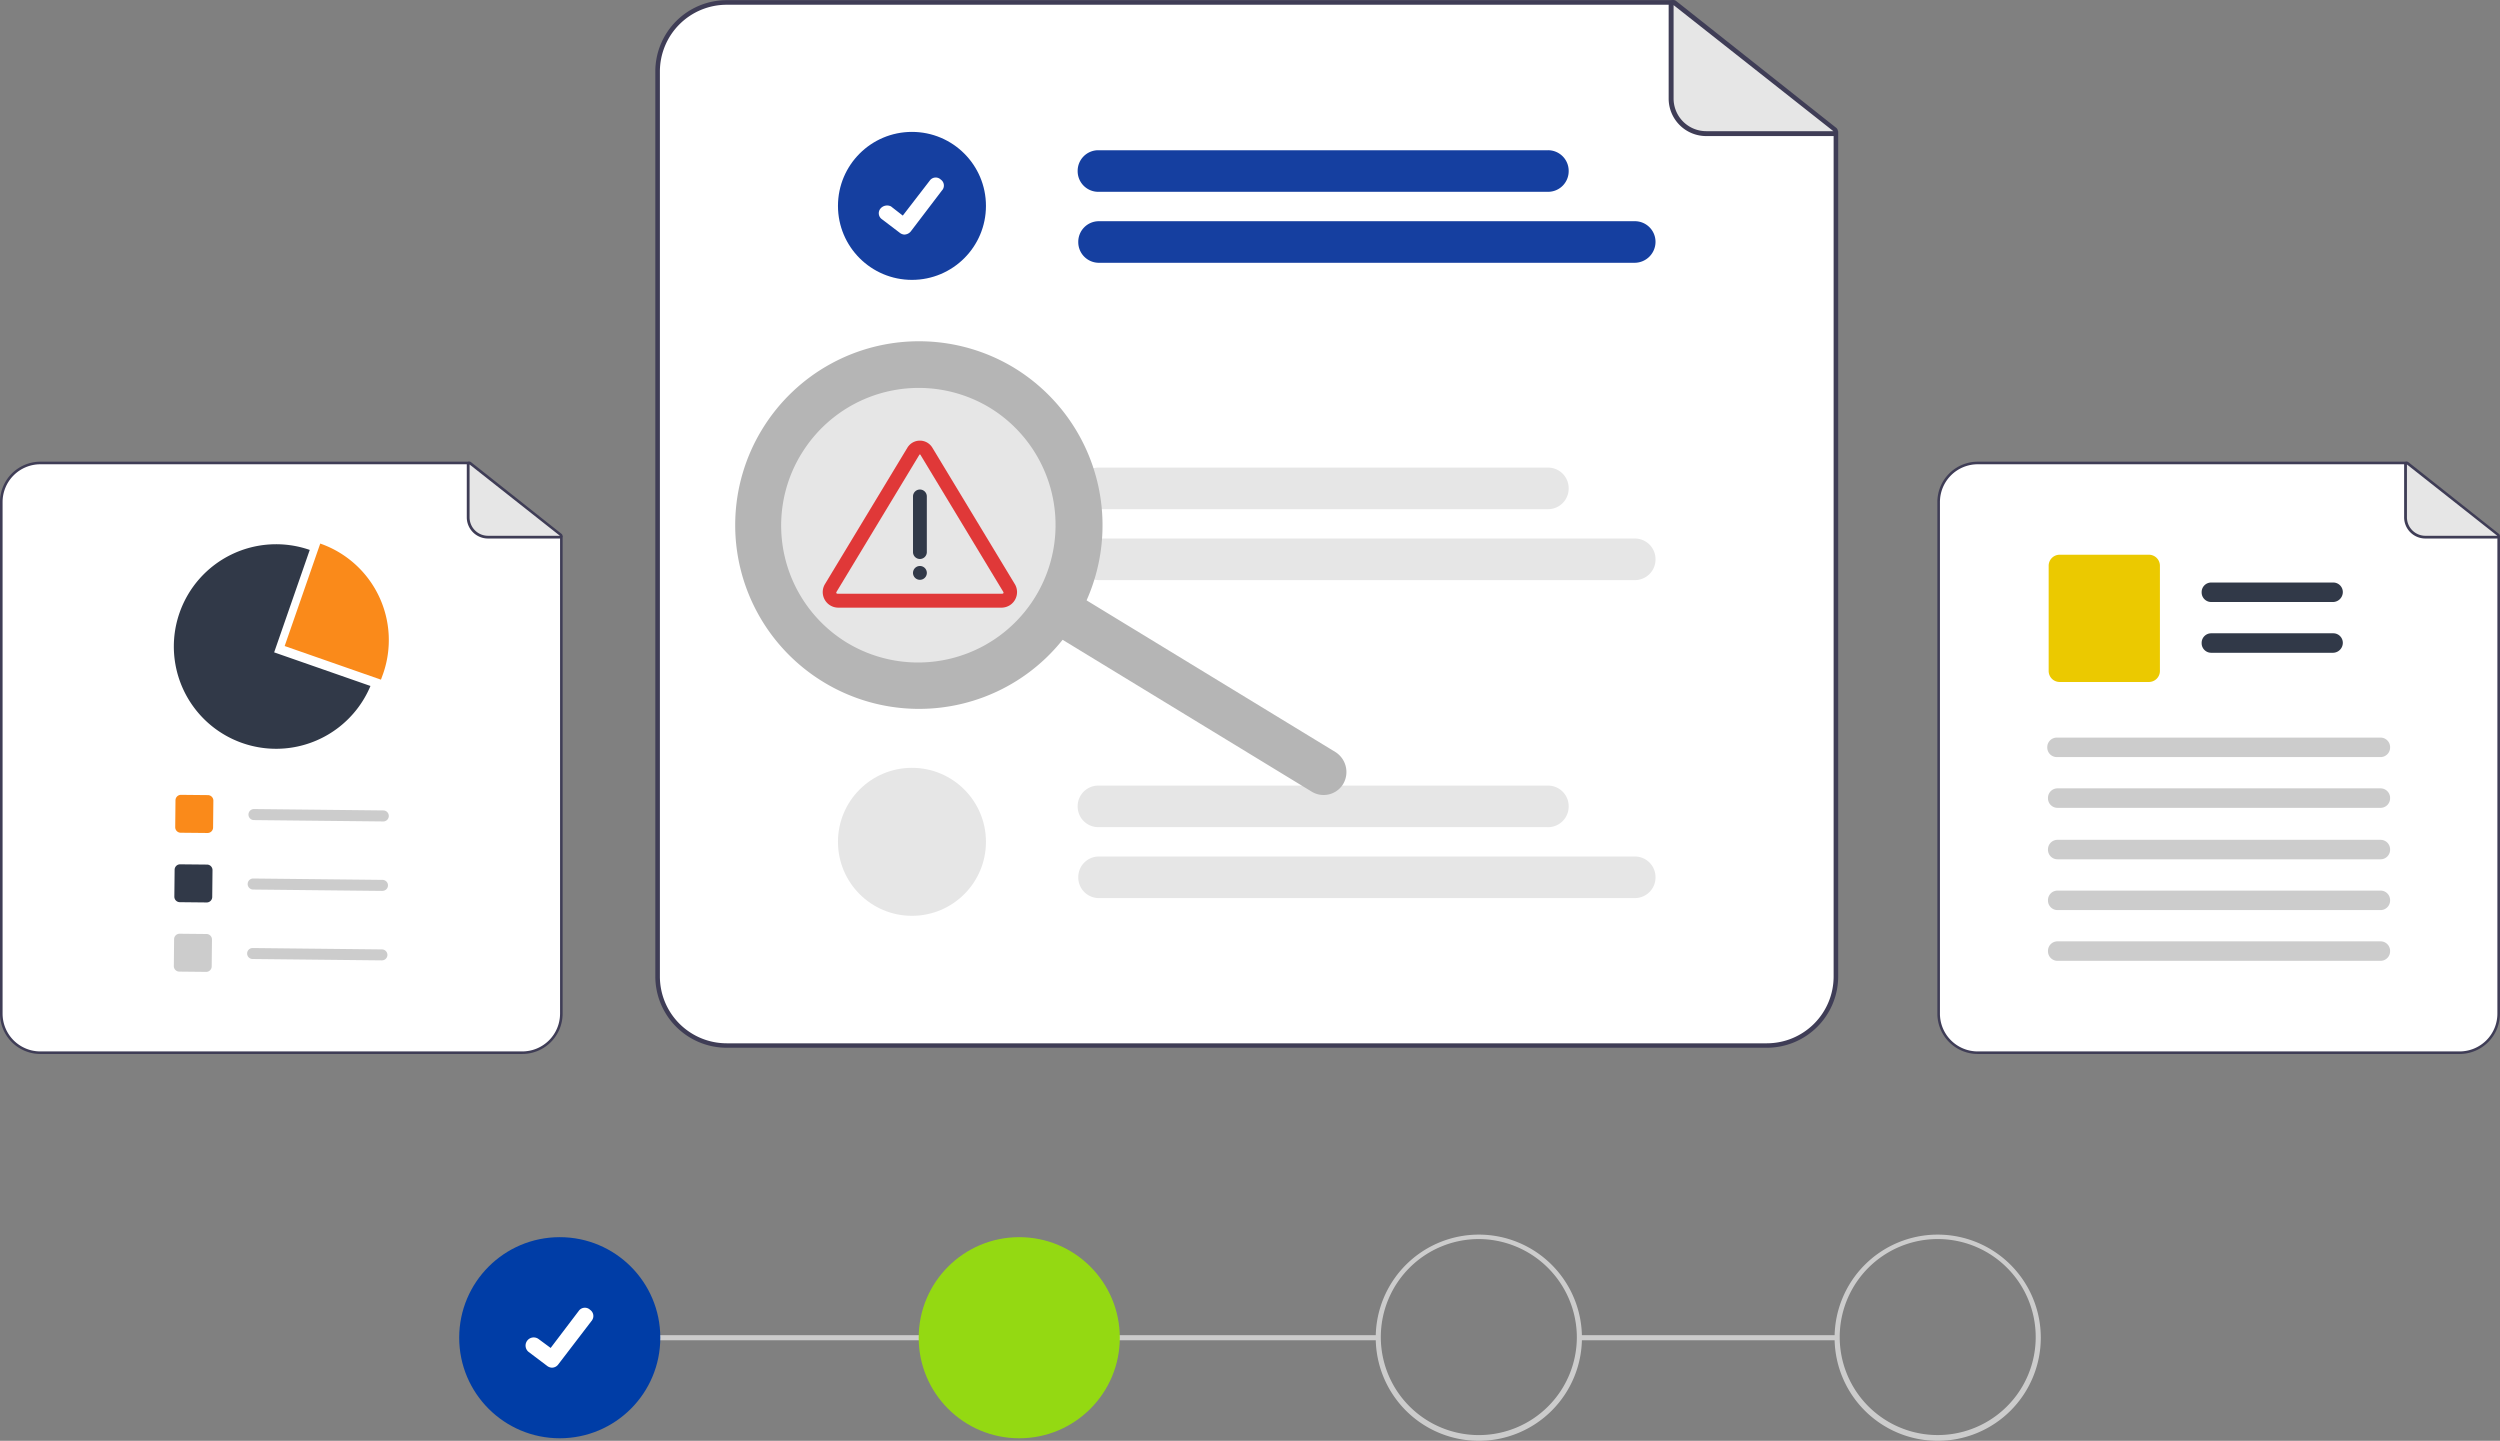 <svg xmlns="http://www.w3.org/2000/svg" width="333.679" height="192.307" viewBox="0 0 333.679 192.307"><rect x="0" y="0" width="333.679" height="192.307" fill="#808080" stroke="none"/><defs><style>.a{fill:#fff;}.b{fill:#3f3d56;}.c{fill:#e6e6e6;}.d{fill:#313948;}.e{fill:#ebc900;}.f{fill:#ccc;}.g{fill:#fa8a1a;}.h{fill:#e03838;}.i{fill:#153fa0;}.j{fill:#003da6;}.k{fill:#94d912;}.l{fill:#b5b5b5;}</style></defs><g transform="translate(-329.631 -407.305)"><g transform="translate(329.631 407.305)"><g transform="translate(87.465)"><path class="a" d="M576.461,424.833V537.648a9.213,9.213,0,0,1-9.212,9.212H428.406a9.212,9.212,0,0,1-9.212-9.212h0v-120.8a9.211,9.211,0,0,1,9.212-9.212H554.737" transform="translate(-418.886 -407.312)"></path><path class="b" d="M567.242,547.15H428.4a9.529,9.529,0,0,1-9.519-9.519V416.846a9.528,9.528,0,0,1,9.519-9.519H554.728v.613H428.4a8.917,8.917,0,0,0-8.908,8.908v120.8a8.918,8.918,0,0,0,8.908,8.908H567.244a8.919,8.919,0,0,0,8.908-8.908V424.821h.61V537.64A9.531,9.531,0,0,1,567.242,547.15Z" transform="translate(-418.88 -407.305)"></path><path class="c" d="M578.884,425.158H561.9a4.676,4.676,0,0,1-4.676-4.676h0V407.937a.294.294,0,0,1,.294-.294h0a.3.3,0,0,1,.18.065l21.369,16.928a.294.294,0,0,1,.045.412.3.3,0,0,1-.227.111Z" transform="translate(-421.646 -407.312)"></path><path class="b" d="M578.878,425.466H561.893a5.005,5.005,0,0,1-5-5V407.923a.617.617,0,0,1,.616-.618h0a.612.612,0,0,1,.383.132l21.364,16.928a.618.618,0,0,1-.392,1.1Zm0-.652-21.327-16.826v12.475a4.356,4.356,0,0,0,4.349,4.349h16.888Z" transform="translate(-421.639 -407.305)"></path></g><path class="c" d="M539.167,470.99H479.177a2.751,2.751,0,0,0-2.775,2.727.382.382,0,0,0,0,.048,2.752,2.752,0,0,0,2.728,2.774h60.034a2.753,2.753,0,0,0,2.775-2.728v-.046a2.752,2.752,0,0,0-2.728-2.775Z" transform="translate(-332.565 -408.578)"></path><path class="c" d="M550.759,480.65h-71.5a2.751,2.751,0,0,0-2.774,2.728.378.378,0,0,0,0,.047,2.752,2.752,0,0,0,2.727,2.775h71.544a2.753,2.753,0,0,0,2.775-2.728v-.047a2.752,2.752,0,0,0-2.728-2.775Z" transform="translate(-332.567 -408.771)"></path><path class="c" d="M477.391,478.13a23.178,23.178,0,0,1-22.94,23.128h-.567a22.946,22.946,0,0,1-22.375-23.5c0-.064,0-.127.006-.192a22.946,22.946,0,0,1,23.5-22.376l.193.006A22.874,22.874,0,0,1,477.391,478.13Z" transform="translate(-331.667 -408.262)"></path><g transform="translate(258.583 61.607)"><path class="a" d="M668.414,480.082v63.784a5.211,5.211,0,0,1-5.209,5.21H598.873a5.209,5.209,0,0,1-5.209-5.209h0v-68.3a5.209,5.209,0,0,1,5.209-5.21h57.258" transform="translate(-593.492 -470.173)"></path><path class="b" d="M663.2,549.238H598.87a5.39,5.39,0,0,1-5.381-5.382V475.565a5.389,5.389,0,0,1,5.381-5.381h57.257v.346H598.87a5.042,5.042,0,0,0-5.037,5.037v68.294a5.042,5.042,0,0,0,5.037,5.036H663.2a5.042,5.042,0,0,0,5.036-5.036V480.073h.345v63.788A5.391,5.391,0,0,1,663.2,549.238Z" transform="translate(-593.489 -470.169)"></path><path class="c" d="M669.5,480.265h-9.6a2.646,2.646,0,0,1-2.646-2.646h0v-7.091a.166.166,0,0,1,.166-.167h0a.174.174,0,0,1,.1.037l12.082,9.571a.168.168,0,0,1,.026.233.171.171,0,0,1-.129.062Z" transform="translate(-594.764 -470.173)"></path><path class="b" d="M669.491,480.439h-9.605a2.832,2.832,0,0,1-2.827-2.828v-7.092a.35.35,0,0,1,.351-.35h0a.339.339,0,0,1,.216.076l12.082,9.57a.349.349,0,0,1-.221.621Zm0-.368-12.055-9.513v7.056a2.463,2.463,0,0,0,2.46,2.46h9.6Z" transform="translate(-594.76 -470.169)"></path><g transform="translate(14.669 12.434)"><path class="d" d="M647.024,489.243H630.782a1.276,1.276,0,0,1-1.3-1.249v-.051a1.274,1.274,0,0,1,1.249-1.3.448.448,0,0,1,.052,0h16.242a1.274,1.274,0,0,1,1.3,1.248v.052A1.329,1.329,0,0,1,647.024,489.243Z" transform="translate(-608.877 -482.933)"></path><path class="d" d="M647.024,496.157H630.782a1.276,1.276,0,0,1-1.3-1.249v-.051a1.274,1.274,0,0,1,1.249-1.3.448.448,0,0,1,.052,0h16.242a1.274,1.274,0,0,1,1.3,1.248v.052A1.329,1.329,0,0,1,647.024,496.157Z" transform="translate(-608.877 -483.071)"></path><path class="e" d="M622.012,499.841h-11.88a1.47,1.47,0,0,1-1.485-1.455.139.139,0,0,1,0-.029V484.342a1.469,1.469,0,0,1,1.454-1.485h11.91a1.47,1.47,0,0,1,1.485,1.455v14.044a1.471,1.471,0,0,1-1.455,1.485Z" transform="translate(-608.461 -482.857)"></path><path class="f" d="M652.915,510.363H609.757a1.274,1.274,0,0,1-1.3-1.249.444.444,0,0,1,0-.051,1.273,1.273,0,0,1,1.248-1.3.447.447,0,0,1,.052,0h43.158a1.274,1.274,0,0,1,1.3,1.248v.052a1.275,1.275,0,0,1-1.249,1.3Z" transform="translate(-608.457 -483.355)"></path><path class="f" d="M652.918,517.276H609.853a1.274,1.274,0,0,1-1.3-1.249.418.418,0,0,1,0-.051,1.273,1.273,0,0,1,1.248-1.3h43.116a1.274,1.274,0,0,1,1.3,1.248v.052a1.275,1.275,0,0,1-1.249,1.3Z" transform="translate(-608.459 -483.493)"></path><path class="f" d="M652.918,524.284H609.853a1.274,1.274,0,0,1-1.3-1.248.418.418,0,0,1,0-.051,1.273,1.273,0,0,1,1.248-1.3h43.116a1.274,1.274,0,0,1,1.3,1.248v.052a1.275,1.275,0,0,1-1.249,1.3Z" transform="translate(-608.459 -483.633)"></path><path class="f" d="M652.918,531.2H609.853a1.274,1.274,0,0,1-1.3-1.249.418.418,0,0,1,0-.051,1.273,1.273,0,0,1,1.248-1.3h43.116a1.274,1.274,0,0,1,1.3,1.248v.052a1.275,1.275,0,0,1-1.249,1.3Z" transform="translate(-608.459 -483.771)"></path><path class="f" d="M652.918,538.112H609.853a1.274,1.274,0,0,1-1.3-1.249.417.417,0,0,1,0-.051,1.273,1.273,0,0,1,1.248-1.3h43.116a1.274,1.274,0,0,1,1.3,1.248v.052a1.275,1.275,0,0,1-1.249,1.3Z" transform="translate(-608.459 -483.91)"></path></g></g><g transform="translate(0 61.607)"><path class="a" d="M404.556,480.082v63.784a5.21,5.21,0,0,1-5.208,5.21H335.017a5.21,5.21,0,0,1-5.21-5.21v-68.3a5.21,5.21,0,0,1,5.21-5.21h57.257" transform="translate(-329.635 -470.173)"></path><path class="b" d="M399.345,549.238H335.013a5.39,5.39,0,0,1-5.382-5.382V475.565a5.39,5.39,0,0,1,5.382-5.381h57.256v.346H335.013a5.041,5.041,0,0,0-5.037,5.037v68.294a5.041,5.041,0,0,0,5.037,5.036h64.332a5.043,5.043,0,0,0,5.037-5.036V480.073h.345v63.788A5.391,5.391,0,0,1,399.345,549.238Z" transform="translate(-329.631 -470.169)"></path><path class="c" d="M405.638,480.265h-9.6a2.646,2.646,0,0,1-2.646-2.646h0v-7.091a.166.166,0,0,1,.167-.167h0a.161.161,0,0,1,.1.037l12.082,9.571a.166.166,0,0,1,.025.232h0a.171.171,0,0,1-.13.062Z" transform="translate(-330.906 -470.173)"></path><path class="b" d="M405.631,480.439h-9.6a2.83,2.83,0,0,1-2.827-2.828v-7.092a.348.348,0,0,1,.348-.35h0a.346.346,0,0,1,.218.076l12.081,9.57a.349.349,0,0,1-.22.621Zm0-.368-12.054-9.514v7.056a2.463,2.463,0,0,0,2.46,2.46h9.594Z" transform="translate(-330.902 -470.169)"></path><g transform="translate(23.201 10.95)"><g transform="translate(0 33.532)"><path class="g" d="M357.817,520.65l-3.591-.035a.736.736,0,0,1-.732-.734l.036-3.591a.733.733,0,0,1,.732-.732l3.591.036a.737.737,0,0,1,.733.733l-.037,3.591A.735.735,0,0,1,357.817,520.65Z" transform="translate(-353.309 -515.558)"></path><path class="d" d="M357.7,530.111l-3.591-.037a.735.735,0,0,1-.734-.732l.037-3.591a.733.733,0,0,1,.732-.731l3.591.035a.735.735,0,0,1,.734.732l-.037,3.591A.736.736,0,0,1,357.7,530.111Z" transform="translate(-353.306 -515.747)"></path><path class="f" d="M357.628,539.566l-3.591-.037a.733.733,0,0,1-.732-.732l.036-3.591a.734.734,0,0,1,.733-.732l3.591.036a.735.735,0,0,1,.732.732l-.037,3.591A.737.737,0,0,1,357.628,539.566Z" transform="translate(-353.305 -515.936)"></path><path class="f" d="M381.466,519.149l-17.26-.183a.736.736,0,0,1-.737-.735h0a.737.737,0,0,1,.736-.737h0l17.26.184a.736.736,0,0,1,.736.736h0A.737.737,0,0,1,381.466,519.149Z" transform="translate(-353.508 -515.597)"></path><path class="f" d="M381.358,528.608l-17.26-.182a.736.736,0,1,1,0-1.473h0l17.26.184a.732.732,0,0,1,.732.732h0a.734.734,0,0,1-.732.732Z" transform="translate(-353.506 -515.786)"></path><path class="f" d="M381.281,538.069l-17.261-.183a.732.732,0,0,1-.732-.732h0a.732.732,0,0,1,.732-.732h0l17.261.184a.732.732,0,0,1,.732.732h0A.733.733,0,0,1,381.281,538.069Z" transform="translate(-353.505 -515.975)"></path></g><g transform="translate(0)"><path class="g" d="M381.252,499.5l.287-.784a13.643,13.643,0,0,0-8.378-17.377h-.013L368.4,495.011Z" transform="translate(-353.607 -481.342)"></path><path class="d" d="M366.695,495.858l4.751-13.671a13.649,13.649,0,0,0-17.379,8.4h0a13.65,13.65,0,0,0,25.483,9.758Z" transform="translate(-353.305 -481.344)"></path></g></g></g><g transform="translate(109.812 58.811)"><path class="h" d="M452.985,468.254l-11.041,18.272a2.076,2.076,0,0,0,1.769,3.082h21.874a2.076,2.076,0,0,0,1.769-3.082l-11.043-18.272a1.945,1.945,0,0,0-3.328,0Zm1.588.961c.045-.074.116-.074.156,0l11.042,18.27c.094.158.038.266-.182.266H443.715c-.221,0-.278-.108-.182-.266Z" transform="translate(-441.683 -467.315)"></path><path class="d" d="M454.9,473.975a.923.923,0,0,0-.923.922v7.42a.923.923,0,0,0,.917.928h.006a.922.922,0,0,0,.922-.922V474.9A.922.922,0,0,0,454.9,473.975Z" transform="translate(-441.929 -467.448)"></path><path class="d" d="M455.823,485.313a.923.923,0,1,1-.923-.923A.923.923,0,0,1,455.823,485.313Z" transform="translate(-441.929 -467.657)"></path></g></g><path class="i" d="M539.167,433.316H479.177a2.752,2.752,0,0,1-2.775-2.728.366.366,0,0,1,0-.047,2.751,2.751,0,0,1,2.729-2.775h60.033a2.753,2.753,0,0,1,2.775,2.73v.045a2.753,2.753,0,0,1-2.728,2.775h-.045Z" transform="translate(-2.934 -0.409)"></path><path class="i" d="M550.759,442.982h-71.5a2.752,2.752,0,0,1-2.774-2.729.363.363,0,0,1,0-.046,2.751,2.751,0,0,1,2.727-2.775h71.544a2.752,2.752,0,0,1,2.775,2.727v.048A2.8,2.8,0,0,1,550.759,442.982Z" transform="translate(-2.936 -0.602)"></path><path class="c" d="M539.167,519.845H479.177a2.752,2.752,0,0,1-2.775-2.728.352.352,0,0,1,0-.046,2.751,2.751,0,0,1,2.73-2.772h60.032a2.752,2.752,0,0,1,2.775,2.727v.048a2.753,2.753,0,0,1-2.729,2.774h-.046Z" transform="translate(-2.934 -2.139)"></path><path class="c" d="M550.759,529.506h-71.5a2.752,2.752,0,0,1-2.774-2.729.362.362,0,0,1,0-.046,2.751,2.751,0,0,1,2.727-2.775h71.544a2.752,2.752,0,0,1,2.775,2.728v.047a2.752,2.752,0,0,1-2.728,2.775Z" transform="translate(-2.936 -2.332)"></path><circle class="i" cx="9.876" cy="9.876" r="9.876" transform="translate(441.476 424.909)"></circle><path class="a" d="M452.766,439.1a1.089,1.089,0,0,1-.654-.245h0l-2.367-1.8a.97.97,0,0,1-.263-1.348,1.157,1.157,0,0,1,1.462-.371.97.97,0,0,1,.107.085h0l1.47,1.143,3.588-4.654a.97.97,0,0,1,1.347-.263,1.068,1.068,0,0,1,.123.1h0a.971.971,0,0,1,.263,1.347,1.178,1.178,0,0,1-.1.123l-4.162,5.468a1.137,1.137,0,0,1-.816.409Z" transform="translate(-2.393 -0.483)"></path><circle class="c" cx="9.876" cy="9.876" r="9.876" transform="translate(441.476 509.789)"></circle><g transform="translate(390.921 572.091)"><rect class="f" width="34.402" height="0.679" transform="translate(149.503 13.422)"></rect><rect class="f" width="109.154" height="0.679" transform="translate(13.421 13.422)"></rect><circle class="j" cx="13.421" cy="13.421" r="13.421" transform="translate(0 0.34)"></circle><circle class="k" cx="13.421" cy="13.421" r="13.421" transform="translate(61.329 0.34)"></circle><path class="f" d="M530.757,602.974a13.761,13.761,0,1,1,13.763-13.762,13.76,13.76,0,0,1-13.763,13.762Zm0-26.929a13.082,13.082,0,1,0,13.084,13.084h0A13.146,13.146,0,0,0,530.757,576.045Z" transform="translate(-394.667 -575.452)"></path><path class="f" d="M593.251,602.974a13.761,13.761,0,1,1,13.763-13.762,13.76,13.76,0,0,1-13.763,13.762Zm0-26.929a13.08,13.08,0,1,0,.009,0Z" transform="translate(-395.916 -575.452)"></path><path class="a" d="M404.748,593.411a1.112,1.112,0,0,1-.684-.256h0l-2.475-1.868a1.088,1.088,0,0,1,1.356-1.7h0l1.613,1.189,3.738-4.926a1.008,1.008,0,0,1,1.4-.266h0a.859.859,0,0,1,.119.1h0a1,1,0,0,1,.266,1.4l0,.006a.835.835,0,0,1-.093.119l-4.418,5.773a1.046,1.046,0,0,1-.847.428Z" transform="translate(-392.352 -575.651)"></path></g><g transform="translate(427.763 452.857)"><path class="l" d="M511.712,513.551a3.054,3.054,0,0,1-4.2,1.008l-.045-.028L471.72,492.74a3.055,3.055,0,0,1-1.007-4.2l.027-.043a3.052,3.052,0,0,1,4.2-1.008l.046.028,35.748,21.791A3.16,3.16,0,0,1,511.712,513.551Z" transform="translate(-430.574 -454.451)"></path><path class="l" d="M475.236,491.094a24.517,24.517,0,0,1-33.7,8.171l-.017-.01a24.517,24.517,0,0,1-8.172-33.7l.011-.017a24.516,24.516,0,0,1,33.7-8.168l.011.007h0A24.625,24.625,0,0,1,475.236,491.094ZM438.59,468.813A18.316,18.316,0,0,0,444.653,494l.059.036a18.351,18.351,0,0,0,19.156-31.305l-.058-.035a18.335,18.335,0,0,0-25.2,6.093l-.017.028Z" transform="translate(-429.765 -453.787)"></path></g></g></svg>